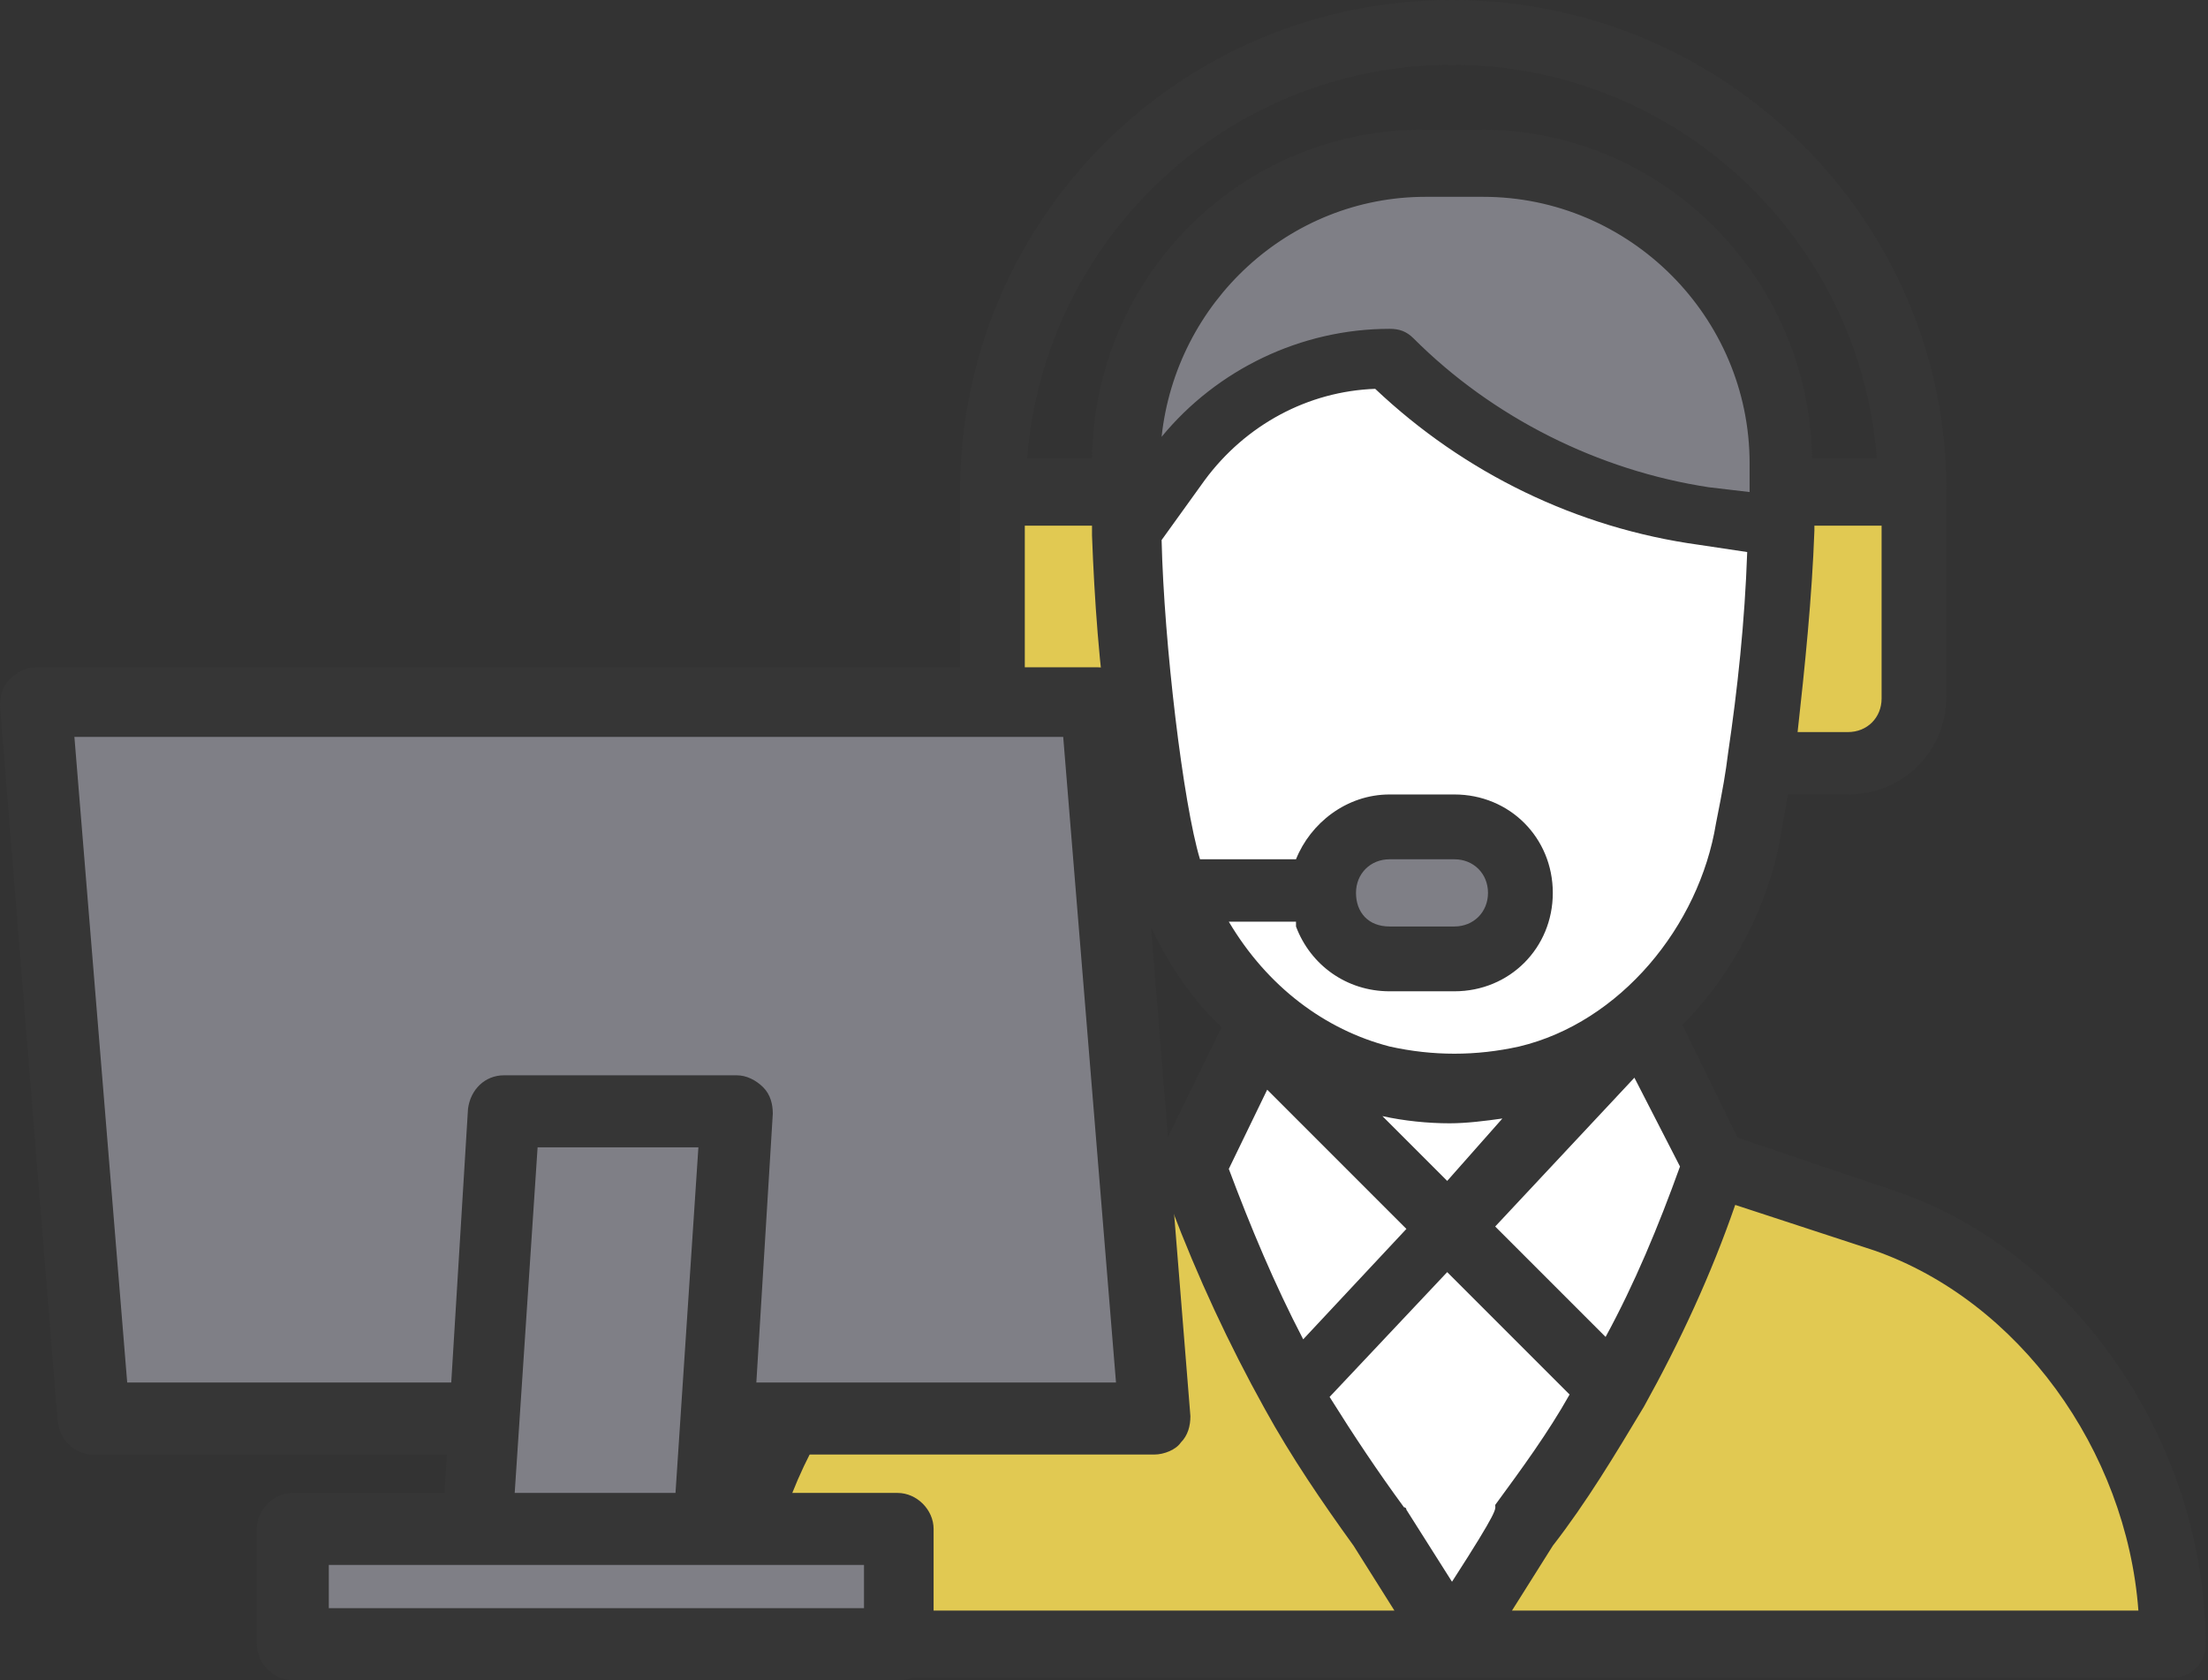 <?xml version="1.0" encoding="utf-8"?><!--Generator: Adobe Illustrator 27.4.0, SVG Export Plug-In . SVG Version: 6.00 Build 0)--><svg version="1.1" id="レイヤー_1" xmlns="http://www.w3.org/2000/svg" xmlns:xlink="http://www.w3.org/1999/xlink" x="0px" y="0px" viewBox="0 0 92 70" style="enable-background:new 0 0 92 70" xml:space="preserve"><rect x="0" y="0" width="92" height="70" fill="#333333" stroke="none"/><style type="text/css">.st0{fill:#E1C952;}
	.st1{fill:#FFFFFF;}
	.st2{fill:#7F7F86;}
	.st3{fill:#363636;}</style><g><path class="st0" d="M78.6,50.9l-7-2.3H49.6l-7,2.3c-7.2,2.4-12.1,10-12.1,17.6h60.1C90.6,60.9,85.8,53.3,78.6,50.9z"/><path class="st1" d="M74.1,22.1l-3.2-0.5c-5-0.7-9.6-3-13.1-6.6c-3.4,0-6.7,1.6-8.7,4.4l-2.1,2.8c0.1,3.2,0.4,6.5,0.9,9.6
		c0.6,3.8,1.1,7.5,4.9,10.8l-0.1,0.1c-1,2-2,4-3,6c1.8,5.3,4.4,10.4,7.9,15.1l3,4.8l3-4.8c1.4-1.8,2.6-3.7,3.7-5.7
		c1.7-3,3.1-6.2,4.2-9.5l-3-6l-0.1-0.1c2.3-2,3.9-4.8,4.4-7.9c0.3-1.6,0.4-2.1,0.5-2.9C73.8,28.6,74.1,25.3,74.1,22.1L74.1,22.1
		L74.1,22.1z"/><path class="st0" d="M79.6,20.5v8.6c0,1.5-1.2,2.7-2.7,2.7h-3.3l-0.4-0.1c0.5-3.2,0.8-6.5,0.9-9.7c0-0.5,0-1,0-1.6l0,0L79.6,20.5
		L79.6,20.5z"/><g><path class="st2" d="M61.8,6.8c6.9,0,12.4,5.6,12.4,12.5c0,0.7,0,1.8,0,2.7c-3.6-0.5-3.2-0.5-3.2-0.5c-5-0.7-9.6-3-13.1-6.6
			c-3.4,0-6.7,1.6-8.7,4.4l-2.1,2.8c0-1-0.1-2.1-0.1-2.9c0-6.9,5.6-12.5,12.4-12.5h1.2L61.8,6.8L61.8,6.8z"/><path class="st3" d="M47,23c-0.1,0-0.1,0-0.2,0c-0.3-0.1-0.5-0.4-0.5-0.7c0-1-0.1-2.1-0.1-3c0-3.5,1.4-6.8,3.9-9.3
			s5.8-3.9,9.3-3.9h2.4c3.5,0,6.8,1.4,9.3,3.9s3.9,5.8,3.9,9.3c0,0.7,0,1.8,0,2.8c0,0.2-0.1,0.4-0.3,0.5c-0.2,0.1-0.4,0.2-0.6,0.2
			l-3.2-0.5l0,0l0,0c-5-0.7-9.7-3-13.3-6.5c-3.1,0.1-6,1.6-7.9,4.1l-2.1,2.8C47.3,22.9,47.1,23,47,23z M71.2,20.9
			c0.5,0,1.2,0.1,2.2,0.3c0-0.7,0-1.4,0-1.9c0-3.1-1.2-6.1-3.4-8.3c-2.2-2.2-5.2-3.5-8.3-3.5h-2.4c-3.1,0-6.1,1.2-8.3,3.5
			c-2.2,2.2-3.4,5.2-3.4,8.3c0,0.2,0,0.5,0,0.8l0.9-1.2c2.2-2.9,5.7-4.7,9.3-4.7c0.2,0,0.4,0.1,0.5,0.2c3.4,3.4,7.9,5.7,12.7,6.4
			C71.1,20.9,71.1,20.9,71.2,20.9z"/></g><g><g><path class="st2" d="M60.5,34.6c1.5,0,2.7,1.2,2.7,2.7s-1.2,2.7-2.7,2.7h-2.7c-1.5,0-2.7-1.2-2.7-2.7s1.2-2.7,2.7-2.7H60.5z"/><path class="st3" d="M60.5,40.7h-2.7c-1.9,0-3.5-1.6-3.5-3.5c0-1.9,1.6-3.5,3.5-3.5h2.7c1.9,0,3.5,1.6,3.5,3.5
				C64.1,39.1,62.5,40.7,60.5,40.7z M57.8,35.2c-1.1,0-2,0.9-2,2c0,1.1,0.9,2,2,2h2.7c1.1,0,2-0.9,2-2c0-1.1-0.9-2-2-2H57.8z"/></g><path class="st0" d="M47.8,31.8H44c-1.5,0-2.7-1.2-2.7-2.7v-8.6h5.5l0,0c0,0.6,0,1.2,0,1.7C47,25.4,47.3,28.7,47.8,31.8z"/></g><path class="st3" d="M30.4,69.9h60.1c0.8,0,1.4-0.6,1.4-1.4c0-8.4-5.5-16.4-13-18.9l-6.5-2.2l-2.3-4.7c2.1-2.1,3.6-5,4.1-7.9
		l0.3-1.7h2.5c2.3,0,4.1-1.8,4.1-4.1v-8.6C81.1,9.2,71.9,0,60.5,0S40,9.2,40,20.5v8.6c0,1.8,1.1,3.3,2.7,3.9v1.6
		c0,2.3,1.8,4.1,4.1,4.1H48c0.6,1.3,1.4,2.5,2.3,3.5c0.2,0.2,0.4,0.4,0.6,0.6l-2.3,4.7l-6.5,2.2c-7.6,2.5-13,10.5-13,18.9
		C29.1,69.3,29.8,69.9,30.4,69.9z M60.5,65.9l-1.9-3c0,0,0-0.1-0.1-0.1c-1.1-1.5-2.1-3-3.1-4.6l4.9-5.2l5.1,5.1
		c-0.9,1.6-2,3.1-3.1,4.6C62.3,62.9,62.5,62.8,60.5,65.9z M66.9,55.7l-4.6-4.6l5.8-6.2l1.9,3.7C69.1,51.1,68.1,53.5,66.9,55.7z
		 M60.3,49.2l-2.7-2.7c0.9,0.2,1.9,0.3,2.8,0.3c0.7,0,1.5-0.1,2.2-0.2L60.3,49.2z M52.8,45.4l5.8,5.8l-4.3,4.6
		c-1.2-2.3-2.2-4.7-3.1-7.1L52.8,45.4z M89.1,67.1H63l1.7-2.7c1.4-1.8,2.6-3.8,3.8-5.8l0,0l0,0c1.5-2.7,2.8-5.5,3.8-8.4l5.8,1.9
		C84.1,54.2,88.6,60.4,89.1,67.1z M44.1,30.5c-0.8,0-1.4-0.6-1.4-1.4v-7.2h2.8c0,0.1,0,0.3,0,0.4l0,0l0,0c0.1,2.7,0.3,5.5,0.7,8.2
		H44.1L44.1,30.5z M72.9,20.5L72.9,20.5l-1.7-0.2c-4.6-0.7-9-2.9-12.3-6.2c-0.3-0.3-0.6-0.4-1-0.4c-3.7,0-7.2,1.7-9.5,4.5
		c0.6-5.6,5.3-10,11-10h2.4c6.1,0,11.1,5,11.1,11.1C72.9,19.8,72.9,20.1,72.9,20.5z M78.4,29.1c0,0.8-0.6,1.4-1.4,1.4h-2.1
		c0.3-2.7,0.6-5.6,0.7-8.4c0-0.1,0-0.2,0-0.2h2.8V29.1z M60.5,2.7c9.3,0,17,7.2,17.7,16.4h-2.7c-0.1-7.5-6.2-13.7-13.8-13.7h-2.4
		c-7.6,0-13.7,6.1-13.8,13.7h-2.7C43.5,10,51.1,2.7,60.5,2.7z M45.5,34.6v-1.4h1.1l0.3,1.7c0.1,0.3,0.1,0.7,0.2,1h-0.2
		C46.1,35.8,45.5,35.2,45.5,34.6z M54,38.6c0.6,1.6,2.1,2.7,3.9,2.7h2.7c2.3,0,4.1-1.8,4.1-4.1s-1.8-4.1-4.1-4.1h-2.7
		c-1.8,0-3.3,1.2-3.9,2.7h-4c-0.7-2.3-1.5-9-1.6-13.3l1.8-2.5c1.7-2.3,4.3-3.7,7.1-3.8c3.7,3.5,8.4,5.8,13.5,6.5l2,0.3
		c-0.1,2.9-0.4,5.7-0.8,8.4l0,0c-0.1,0.8-0.2,1.4-0.5,2.9c-0.7,4.3-4,8.3-8.2,9.3c-1.8,0.4-3.6,0.4-5.4,0c-2.7-0.7-5.1-2.5-6.7-5.2
		H54V38.6z M56.5,37.2c0-0.8,0.6-1.4,1.4-1.4h2.7c0.8,0,1.4,0.6,1.4,1.4c0,0.8-0.6,1.4-1.4,1.4h-2.7C57,38.6,56.5,38,56.5,37.2z
		 M43,52.2l5.8-1.9c1.1,2.9,2.4,5.7,3.9,8.4l0,0l0,0c1.1,2,2.4,3.9,3.7,5.7l1.7,2.7H31.8C32.5,60.4,37,54.2,43,52.2z"/><g><g><polygon class="st2" points="3.9,59.1 48.1,59.1 45.8,29.2 1.5,29.2 			"/><path class="st3" d="M48.1,60.6H3.9c-0.8,0-1.4-0.6-1.5-1.4L0,29.4c0-0.4,0.1-0.8,0.4-1.1c0.3-0.3,0.7-0.5,1.1-0.5h44.2
				c0.8,0,1.4,0.6,1.5,1.4l2.4,29.8c0,0.4-0.1,0.8-0.4,1.1C49,60.4,48.5,60.6,48.1,60.6z M5.3,57.6h41.2l-2.2-26.9H3.1L5.3,57.6z"/></g><g><polygon class="st2" points="29.5,65.9 19.8,65.9 21,46.3 30.8,46.3 			"/><path class="st3" d="M29.5,67.4h-9.7c-0.4,0-0.8-0.2-1.1-0.5s-0.4-0.7-0.4-1.1l1.2-19.6c0.1-0.8,0.7-1.4,1.5-1.4h9.7
				c0.4,0,0.8,0.2,1.1,0.5c0.3,0.3,0.4,0.7,0.4,1.1L31,66C30.9,66.8,30.2,67.4,29.5,67.4z M21.3,64.4H28l1.1-16.6h-6.7L21.3,64.4z"/></g><g><rect x="12.2" y="63.7" class="st2" width="25.2" height="4.8"/><path class="st3" d="M37.5,70H12.2c-0.8,0-1.5-0.7-1.5-1.5v-4.8c0-0.8,0.7-1.5,1.5-1.5h25.2c0.8,0,1.5,0.7,1.5,1.5v4.8
				C39,69.3,38.3,70,37.5,70z M13.7,67H36v-1.8H13.7V67z"/></g></g></g></svg>
